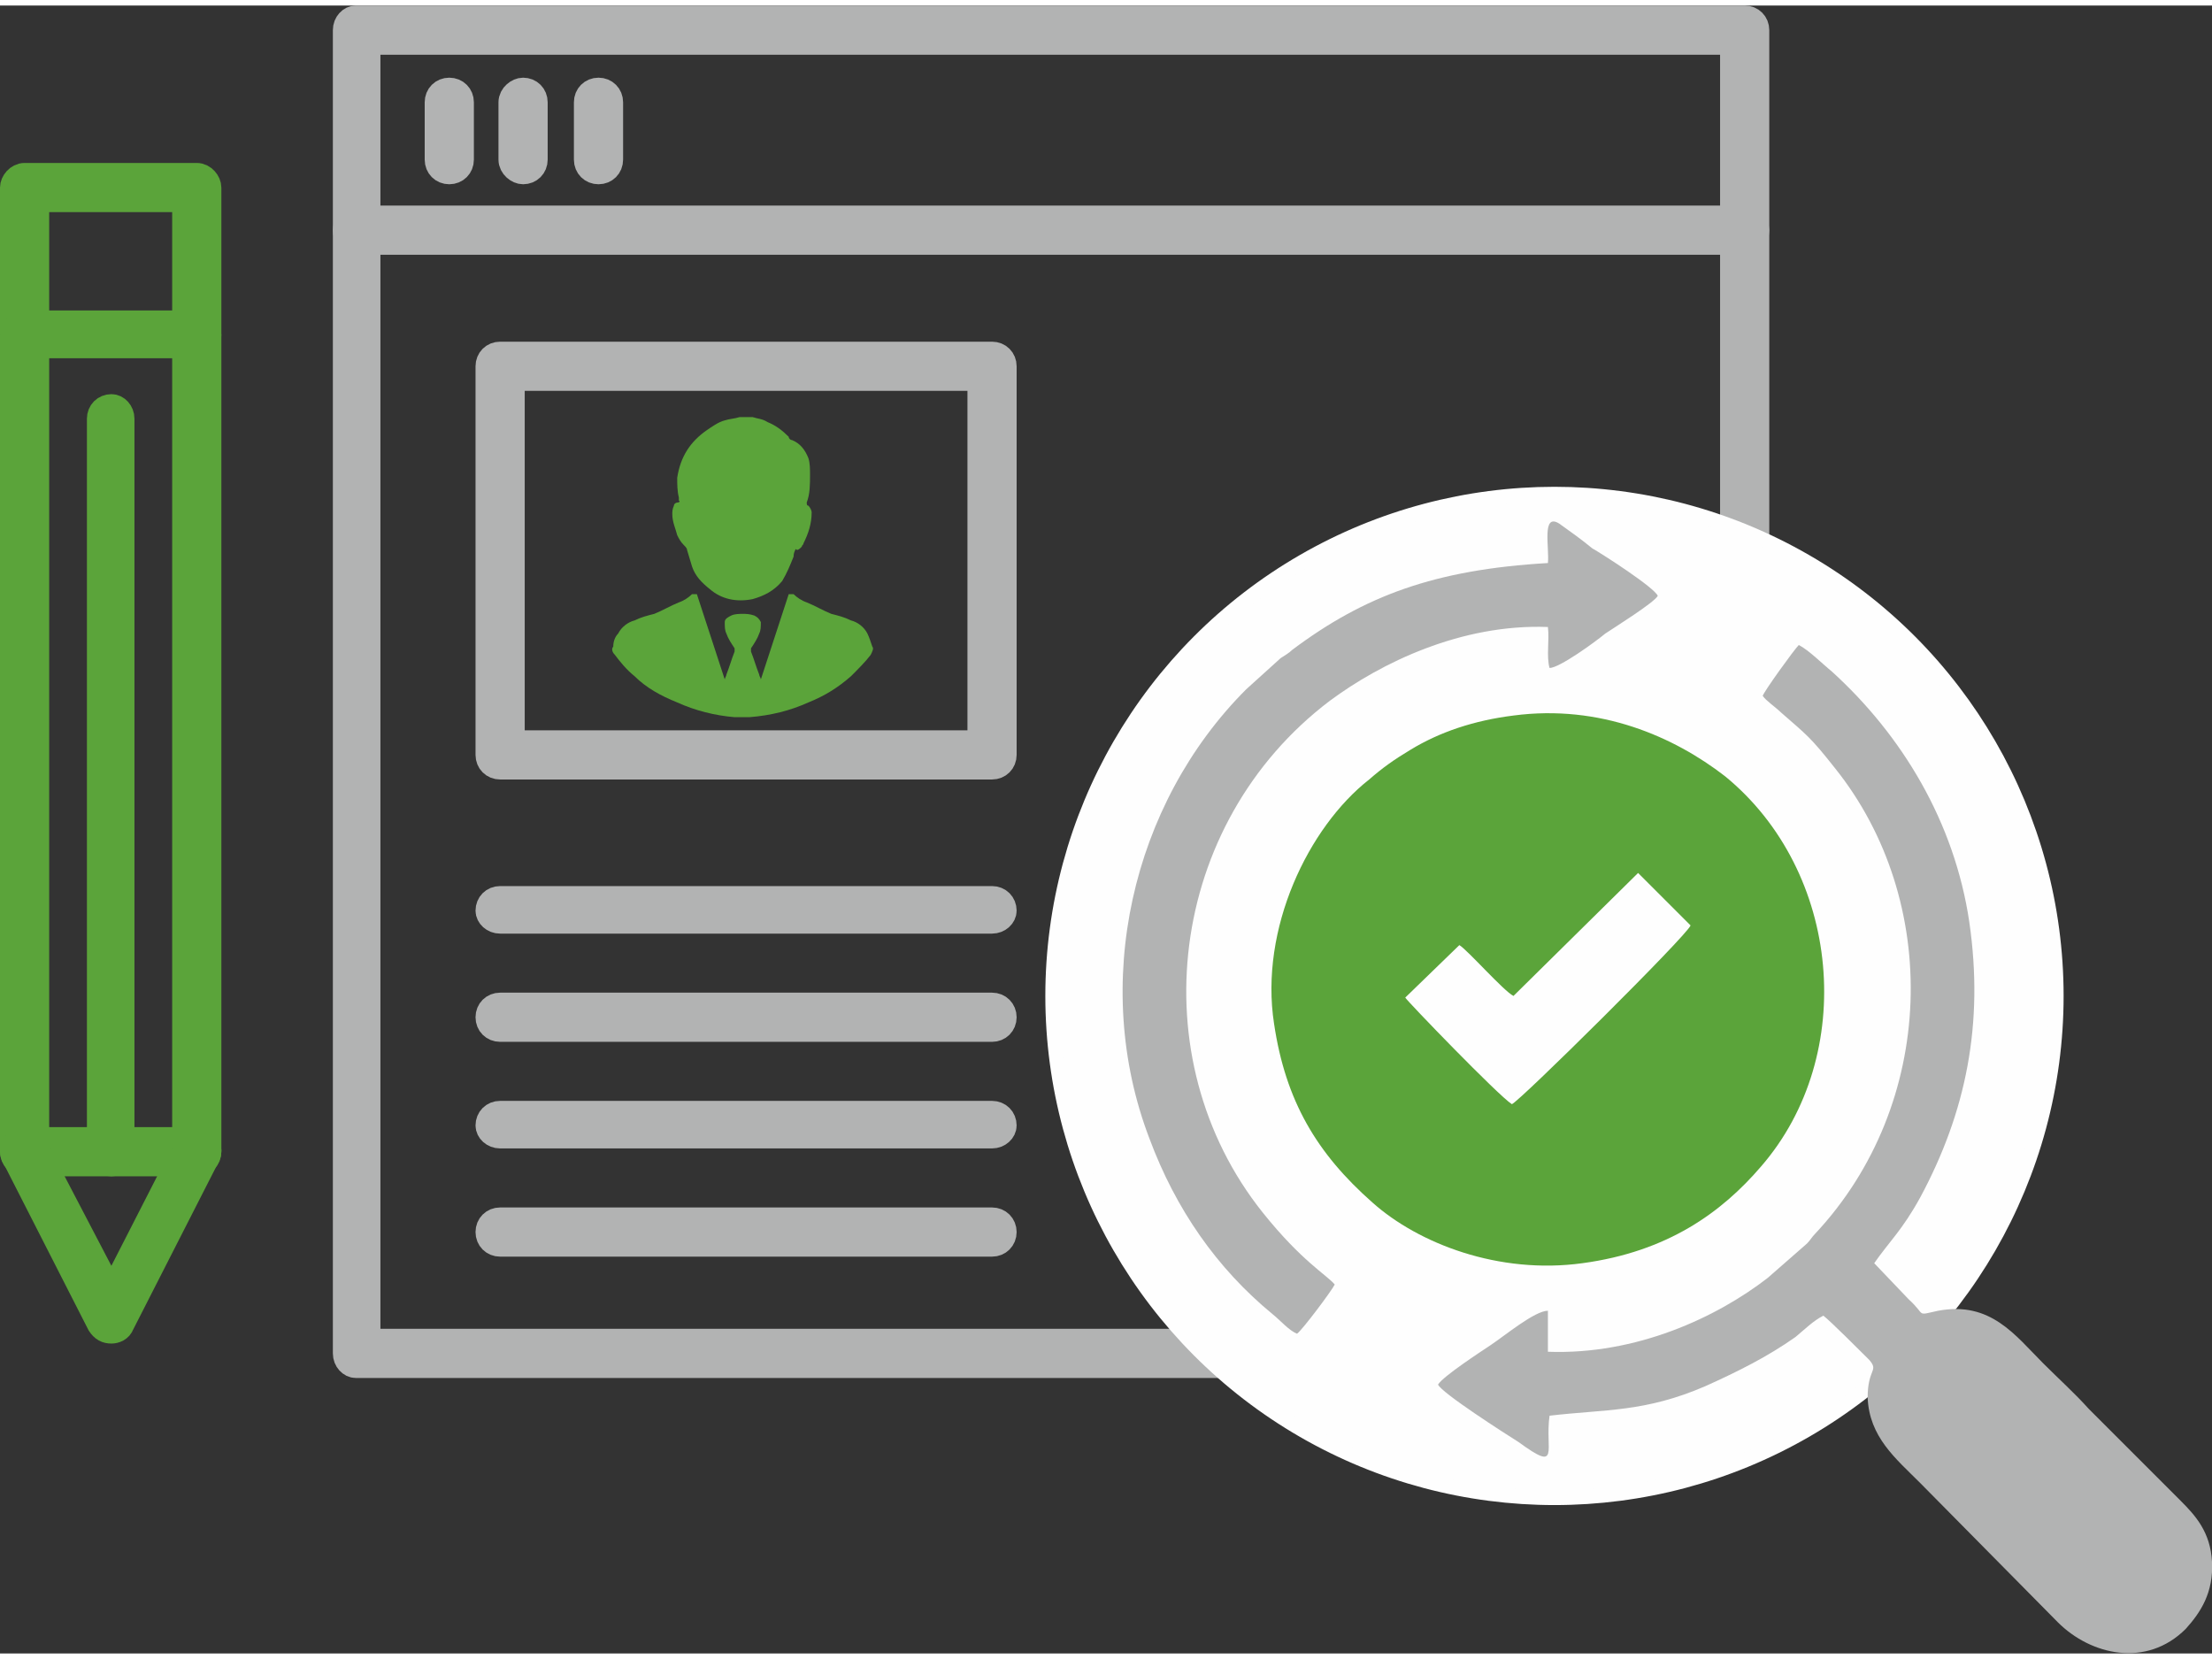 <?xml version="1.0" encoding="UTF-8"?>
<!DOCTYPE svg PUBLIC "-//W3C//DTD SVG 1.1//EN" "http://www.w3.org/Graphics/SVG/1.1/DTD/svg11.dtd">
<!-- Creator: CorelDRAW 2018 (64-Bit) -->
<svg xmlns="http://www.w3.org/2000/svg" xml:space="preserve" width="64px" height="48px" version="1.1" style="shape-rendering:geometricPrecision; text-rendering:geometricPrecision; image-rendering:optimizeQuality; fill-rule:evenodd; clip-rule:evenodd"
viewBox="0 0 13.49 10.05"
 xmlns:xlink="http://www.w3.org/1999/xlink">
 <rect x="0" y="0" width="13.49" height="10.05" fill="#333333" stroke="none"/>
 <defs>
  <style type="text/css">
   <![CDATA[
    .str1 {stroke:#FEFEFE;stroke-width:0.09;stroke-miterlimit:22.926}
    .str2 {stroke:#5BA43A;stroke-width:0.16;stroke-miterlimit:10}
    .str0 {stroke:#B2B3B3;stroke-width:0.16;stroke-miterlimit:10}
    .fil1 {fill:#FEFEFE}
    .fil4 {fill:#B2B3B3}
    .fil3 {fill:#5BA43A}
    .fil0 {fill:#B2B3B3;fill-rule:nonzero}
    .fil2 {fill:#5BA43A;fill-rule:nonzero}
   ]]>
  </style>
 </defs>
 <g id="Слой_x0020_1">
  <g id="_2129641997488">
   <path class="fil0 str0" d="M10.64 8.29l-1.64 0c-0.04,0 -0.07,-0.03 -0.07,-0.07 0,-0.04 0.03,-0.07 0.07,-0.07l1.57 0 0 -7.93 -8.33 0 0 7.93 5.7 0c0.04,0 0.07,0.03 0.07,0.07 0,0.04 -0.03,0.07 -0.07,0.07l-5.77 0c-0.03,0 -0.06,-0.03 -0.06,-0.07l0 -8.07c0,-0.04 0.03,-0.07 0.06,-0.07l8.47 0c0.04,0 0.07,0.03 0.07,0.07l0 8.07c0,0.04 -0.03,0.07 -0.07,0.07z"/>
   <path class="fil0 str0" d="M10.64 1.44l-8.47 0c-0.03,0 -0.06,-0.03 -0.06,-0.07 0,-0.03 0.03,-0.07 0.06,-0.07l8.47 0c0.04,0 0.07,0.04 0.07,0.07 0,0.04 -0.03,0.07 -0.07,0.07z"/>
   <path class="fil0 str0" d="M2.74 1.01c-0.04,0 -0.07,-0.03 -0.07,-0.07l0 -0.35c0,-0.04 0.03,-0.07 0.07,-0.07 0.04,0 0.07,0.03 0.07,0.07l0 0.35c0,0.04 -0.03,0.07 -0.07,0.07z"/>
   <path class="fil0 str0" d="M3.19 1.01c-0.03,0 -0.07,-0.03 -0.07,-0.07l0 -0.35c0,-0.04 0.04,-0.07 0.07,-0.07 0.04,0 0.07,0.03 0.07,0.07l0 0.35c0,0.04 -0.03,0.07 -0.07,0.07z"/>
   <path class="fil0 str0" d="M3.65 1.01c-0.04,0 -0.07,-0.03 -0.07,-0.07l0 -0.35c0,-0.04 0.03,-0.07 0.07,-0.07 0.04,0 0.07,0.03 0.07,0.07l0 0.35c0,0.04 -0.03,0.07 -0.07,0.07z"/>
   <path class="fil0 str0" d="M3.12 4.5l2.86 0 0 -2.23 -2.86 0 0 2.23zm2.93 0.14l-3 0c-0.04,0 -0.07,-0.03 -0.07,-0.07l0 -2.37c0,-0.04 0.03,-0.07 0.07,-0.07l3 0c0.04,0 0.07,0.03 0.07,0.07l0 2.37c0,0.04 -0.03,0.07 -0.07,0.07z"/>
   <path class="fil0 str0" d="M6.05 5.58l-3 0c-0.04,0 -0.07,-0.03 -0.07,-0.06 0,-0.04 0.03,-0.07 0.07,-0.07l3 0c0.04,0 0.07,0.03 0.07,0.07 0,0.03 -0.03,0.06 -0.07,0.06z"/>
   <path class="fil0 str0" d="M6.05 6.24l-3 0c-0.04,0 -0.07,-0.03 -0.07,-0.07 0,-0.04 0.03,-0.07 0.07,-0.07l3 0c0.04,0 0.07,0.03 0.07,0.07 0,0.04 -0.03,0.07 -0.07,0.07z"/>
   <path class="fil0 str0" d="M6.05 6.89l-3 0c-0.04,0 -0.07,-0.03 -0.07,-0.06 0,-0.04 0.03,-0.07 0.07,-0.07l3 0c0.04,0 0.07,0.03 0.07,0.07 0,0.03 -0.03,0.06 -0.07,0.06z"/>
   <circle class="fil1 str1" cx="9.48" cy="6.04" r="3.06"/>
   <path class="fil0 str0" d="M6.05 7.55l-3 0c-0.04,0 -0.07,-0.03 -0.07,-0.07 0,-0.04 0.03,-0.07 0.07,-0.07l3 0c0.04,0 0.07,0.03 0.07,0.07 0,0.04 -0.03,0.07 -0.07,0.07z"/>
   <path class="fil2 str2" d="M0.22 1.94l0.91 0 0 -0.76 -0.91 0 0 0.76zm0.98 0.13l-1.05 0c-0.04,0 -0.07,-0.03 -0.07,-0.06l0 -0.9c0,-0.03 0.03,-0.07 0.07,-0.07l1.05 0c0.04,0 0.07,0.04 0.07,0.07l0 0.9c0,0.03 -0.03,0.06 -0.07,0.06z"/>
   <path class="fil2 str2" d="M0.22 6.92l0.91 0 0 -4.85 -0.91 0 0 4.85zm0.98 0.14l-1.05 0c-0.04,0 -0.07,-0.03 -0.07,-0.07l0 -4.98c0,-0.04 0.03,-0.07 0.07,-0.07l1.05 0c0.04,0 0.07,0.03 0.07,0.07l0 4.98c0,0.04 -0.03,0.07 -0.07,0.07z"/>
   <path class="fil2 str2" d="M0.68 8.08c-0.03,0 -0.05,-0.01 -0.07,-0.04l-0.52 -1.02c-0.02,-0.03 -0.01,-0.07 0.03,-0.09 0.03,-0.02 0.07,0 0.09,0.03l0.47 0.9 0.46 -0.9c0.02,-0.03 0.06,-0.05 0.1,-0.03 0.03,0.02 0.04,0.06 0.02,0.09l-0.52 1.02c-0.01,0.03 -0.04,0.04 -0.06,0.04z"/>
   <path class="fil2 str2" d="M0.68 7.06c-0.04,0 -0.07,-0.03 -0.07,-0.07l0 -4.47c0,-0.04 0.03,-0.07 0.07,-0.07 0.03,0 0.06,0.03 0.06,0.07l0 4.47c0,0.04 -0.03,0.07 -0.06,0.07z"/>
   <g>
    <path class="fil3" d="M9.23 4.33c-0.24,0.03 -0.45,0.1 -0.63,0.21 -0.1,0.06 -0.17,0.11 -0.25,0.18 -0.37,0.29 -0.67,0.91 -0.58,1.49 0.07,0.47 0.26,0.79 0.6,1.09 0.28,0.25 0.77,0.44 1.28,0.37 0.52,-0.07 0.85,-0.31 1.09,-0.59 0.59,-0.68 0.49,-1.8 -0.22,-2.38 -0.31,-0.24 -0.76,-0.44 -1.29,-0.37zm0 1.71c-0.06,-0.03 -0.28,-0.28 -0.33,-0.31l-0.33 0.32c0.01,0.02 0.57,0.6 0.65,0.65 0.04,-0.01 1.07,-1.03 1.09,-1.09l-0.32 -0.32 -0.76 0.75z"/>
    <path class="fil4" d="M10.75 4.21c0.02,0.03 0.08,0.07 0.11,0.1 0.16,0.14 0.18,0.15 0.33,0.34 0.65,0.81 0.62,2.05 -0.12,2.84 -0.02,0.02 -0.03,0.04 -0.05,0.06l-0.24 0.21c-0.31,0.24 -0.8,0.47 -1.34,0.45l0 -0.25c-0.08,0 -0.26,0.15 -0.35,0.21 -0.06,0.04 -0.29,0.19 -0.32,0.24 0.02,0.05 0.41,0.3 0.49,0.35 0.26,0.19 0.16,0.05 0.19,-0.16 0.34,-0.04 0.58,-0.02 0.95,-0.18 0.2,-0.09 0.38,-0.18 0.55,-0.3 0.06,-0.05 0.11,-0.1 0.17,-0.13 0.04,0.03 0.23,0.22 0.28,0.27 0.06,0.07 -0.01,0.05 -0.01,0.23 0.01,0.24 0.17,0.37 0.32,0.52l0.84 0.85c0.2,0.2 0.54,0.28 0.78,0.04 0.09,-0.1 0.17,-0.22 0.16,-0.41 -0.01,-0.18 -0.1,-0.28 -0.19,-0.37 -0.19,-0.19 -0.37,-0.37 -0.56,-0.56 -0.09,-0.1 -0.18,-0.18 -0.28,-0.28 -0.17,-0.17 -0.32,-0.38 -0.64,-0.32 -0.14,0.03 -0.07,0.03 -0.18,-0.07l-0.21 -0.22c0.09,-0.13 0.17,-0.2 0.28,-0.4 0.28,-0.52 0.39,-1.06 0.3,-1.68 -0.09,-0.61 -0.41,-1.14 -0.84,-1.53 -0.05,-0.04 -0.14,-0.13 -0.2,-0.16 -0.03,0.03 -0.21,0.28 -0.22,0.31z"/>
    <path class="fil4" d="M9.44 3.4c-0.69,0.04 -1.12,0.2 -1.56,0.53 -0.02,0.02 -0.04,0.03 -0.07,0.05l-0.21 0.19c-0.7,0.7 -0.95,1.8 -0.59,2.74 0.16,0.43 0.41,0.79 0.75,1.07 0.05,0.04 0.1,0.1 0.15,0.12 0.03,-0.02 0.21,-0.26 0.23,-0.3 -0.05,-0.06 -0.2,-0.14 -0.44,-0.44 -0.75,-0.94 -0.58,-2.37 0.41,-3.12 0.31,-0.23 0.8,-0.47 1.33,-0.45 0.01,0.08 -0.01,0.18 0.01,0.25 0.06,0 0.28,-0.16 0.34,-0.21 0.06,-0.04 0.3,-0.19 0.32,-0.23 -0.02,-0.05 -0.33,-0.25 -0.4,-0.29 -0.06,-0.05 -0.13,-0.1 -0.2,-0.15 -0.11,-0.07 -0.06,0.15 -0.07,0.24z"/>
   </g>
  </g>
  <g id="_2129642006800">
   <path class="fil2" d="M4.54 2.51c0.02,0 0.04,0 0.05,0 0.03,0.01 0.06,0.01 0.09,0.03 0.05,0.02 0.09,0.05 0.13,0.09 0,0.01 0.01,0.02 0.02,0.02 0.05,0.02 0.08,0.06 0.1,0.11 0.01,0.03 0.01,0.07 0.01,0.1 0,0.06 0,0.12 -0.02,0.17 0,0.01 0,0.02 0.01,0.02 0.01,0.01 0.02,0.03 0.02,0.04 0,0.07 -0.02,0.13 -0.05,0.19 0,0.01 -0.01,0.01 -0.01,0.02 -0.01,0.01 -0.02,0.02 -0.03,0.02 -0.01,-0.01 -0.01,0 -0.01,0 -0.01,0.02 -0.01,0.03 -0.01,0.04 -0.02,0.05 -0.04,0.1 -0.07,0.15 -0.05,0.06 -0.11,0.09 -0.18,0.11 -0.1,0.02 -0.19,0 -0.26,-0.06 -0.05,-0.04 -0.09,-0.08 -0.11,-0.14 -0.01,-0.03 -0.02,-0.07 -0.03,-0.1 0,-0.01 -0.01,-0.02 -0.02,-0.03 -0.02,-0.02 -0.03,-0.04 -0.04,-0.06 -0.01,-0.04 -0.03,-0.08 -0.03,-0.13 0,-0.01 0,-0.03 0.01,-0.05 0,-0.01 0.01,-0.02 0.03,-0.02 0,0 0.01,-0.01 0,-0.01 0,-0.01 0,-0.02 0,-0.02 -0.01,-0.04 -0.01,-0.08 -0.01,-0.12 0.02,-0.13 0.08,-0.22 0.18,-0.29 0.03,-0.02 0.07,-0.05 0.11,-0.06 0.03,-0.01 0.06,-0.01 0.09,-0.02 0,0 0.01,0 0.01,0l0.02 0z"/>
   <path class="fil2" d="M4.24 3.59l0 0 0.01 0 0.17 0.52c0,-0.01 0.01,-0.02 0.01,-0.03 0.02,-0.05 0.03,-0.09 0.05,-0.14 0,0 0,-0.01 0,-0.02 -0.02,-0.03 -0.04,-0.06 -0.05,-0.09 -0.01,-0.02 -0.01,-0.04 -0.01,-0.07 0,-0.02 0.02,-0.03 0.04,-0.04 0.02,-0.01 0.05,-0.01 0.07,-0.01l0 0c0.02,0 0.04,0 0.07,0.01 0.02,0.01 0.03,0.02 0.04,0.04 0,0.03 0,0.05 -0.01,0.07 -0.01,0.03 -0.03,0.06 -0.05,0.09 0,0.01 0,0.02 0,0.02 0.02,0.05 0.03,0.09 0.05,0.14 0,0.01 0.01,0.02 0.01,0.03l0.17 -0.52 0.01 0 0 0c0.01,0 0.01,0 0.02,0 0.02,0.02 0.05,0.04 0.08,0.05 0.05,0.02 0.1,0.05 0.15,0.07 0.04,0.01 0.08,0.02 0.12,0.04 0.04,0.01 0.08,0.04 0.1,0.08 0.01,0.02 0.02,0.05 0.03,0.08 0.01,0.01 0,0.03 -0.01,0.05 -0.03,0.04 -0.08,0.09 -0.12,0.13 -0.08,0.07 -0.16,0.12 -0.26,0.16 -0.11,0.05 -0.23,0.08 -0.36,0.09 -0.01,0 -0.02,0 -0.04,0l0 0c-0.02,0 -0.03,0 -0.05,0 -0.12,-0.01 -0.24,-0.04 -0.35,-0.09 -0.1,-0.04 -0.19,-0.09 -0.26,-0.16 -0.05,-0.04 -0.09,-0.09 -0.12,-0.13 -0.02,-0.02 -0.02,-0.04 -0.01,-0.05 0,-0.03 0.01,-0.06 0.03,-0.08 0.02,-0.04 0.06,-0.07 0.1,-0.08 0.04,-0.02 0.08,-0.03 0.12,-0.04 0.05,-0.02 0.1,-0.05 0.15,-0.07 0.03,-0.01 0.06,-0.03 0.08,-0.05 0.01,0 0.01,0 0.02,0z"/>
  </g>
 </g>
</svg>
